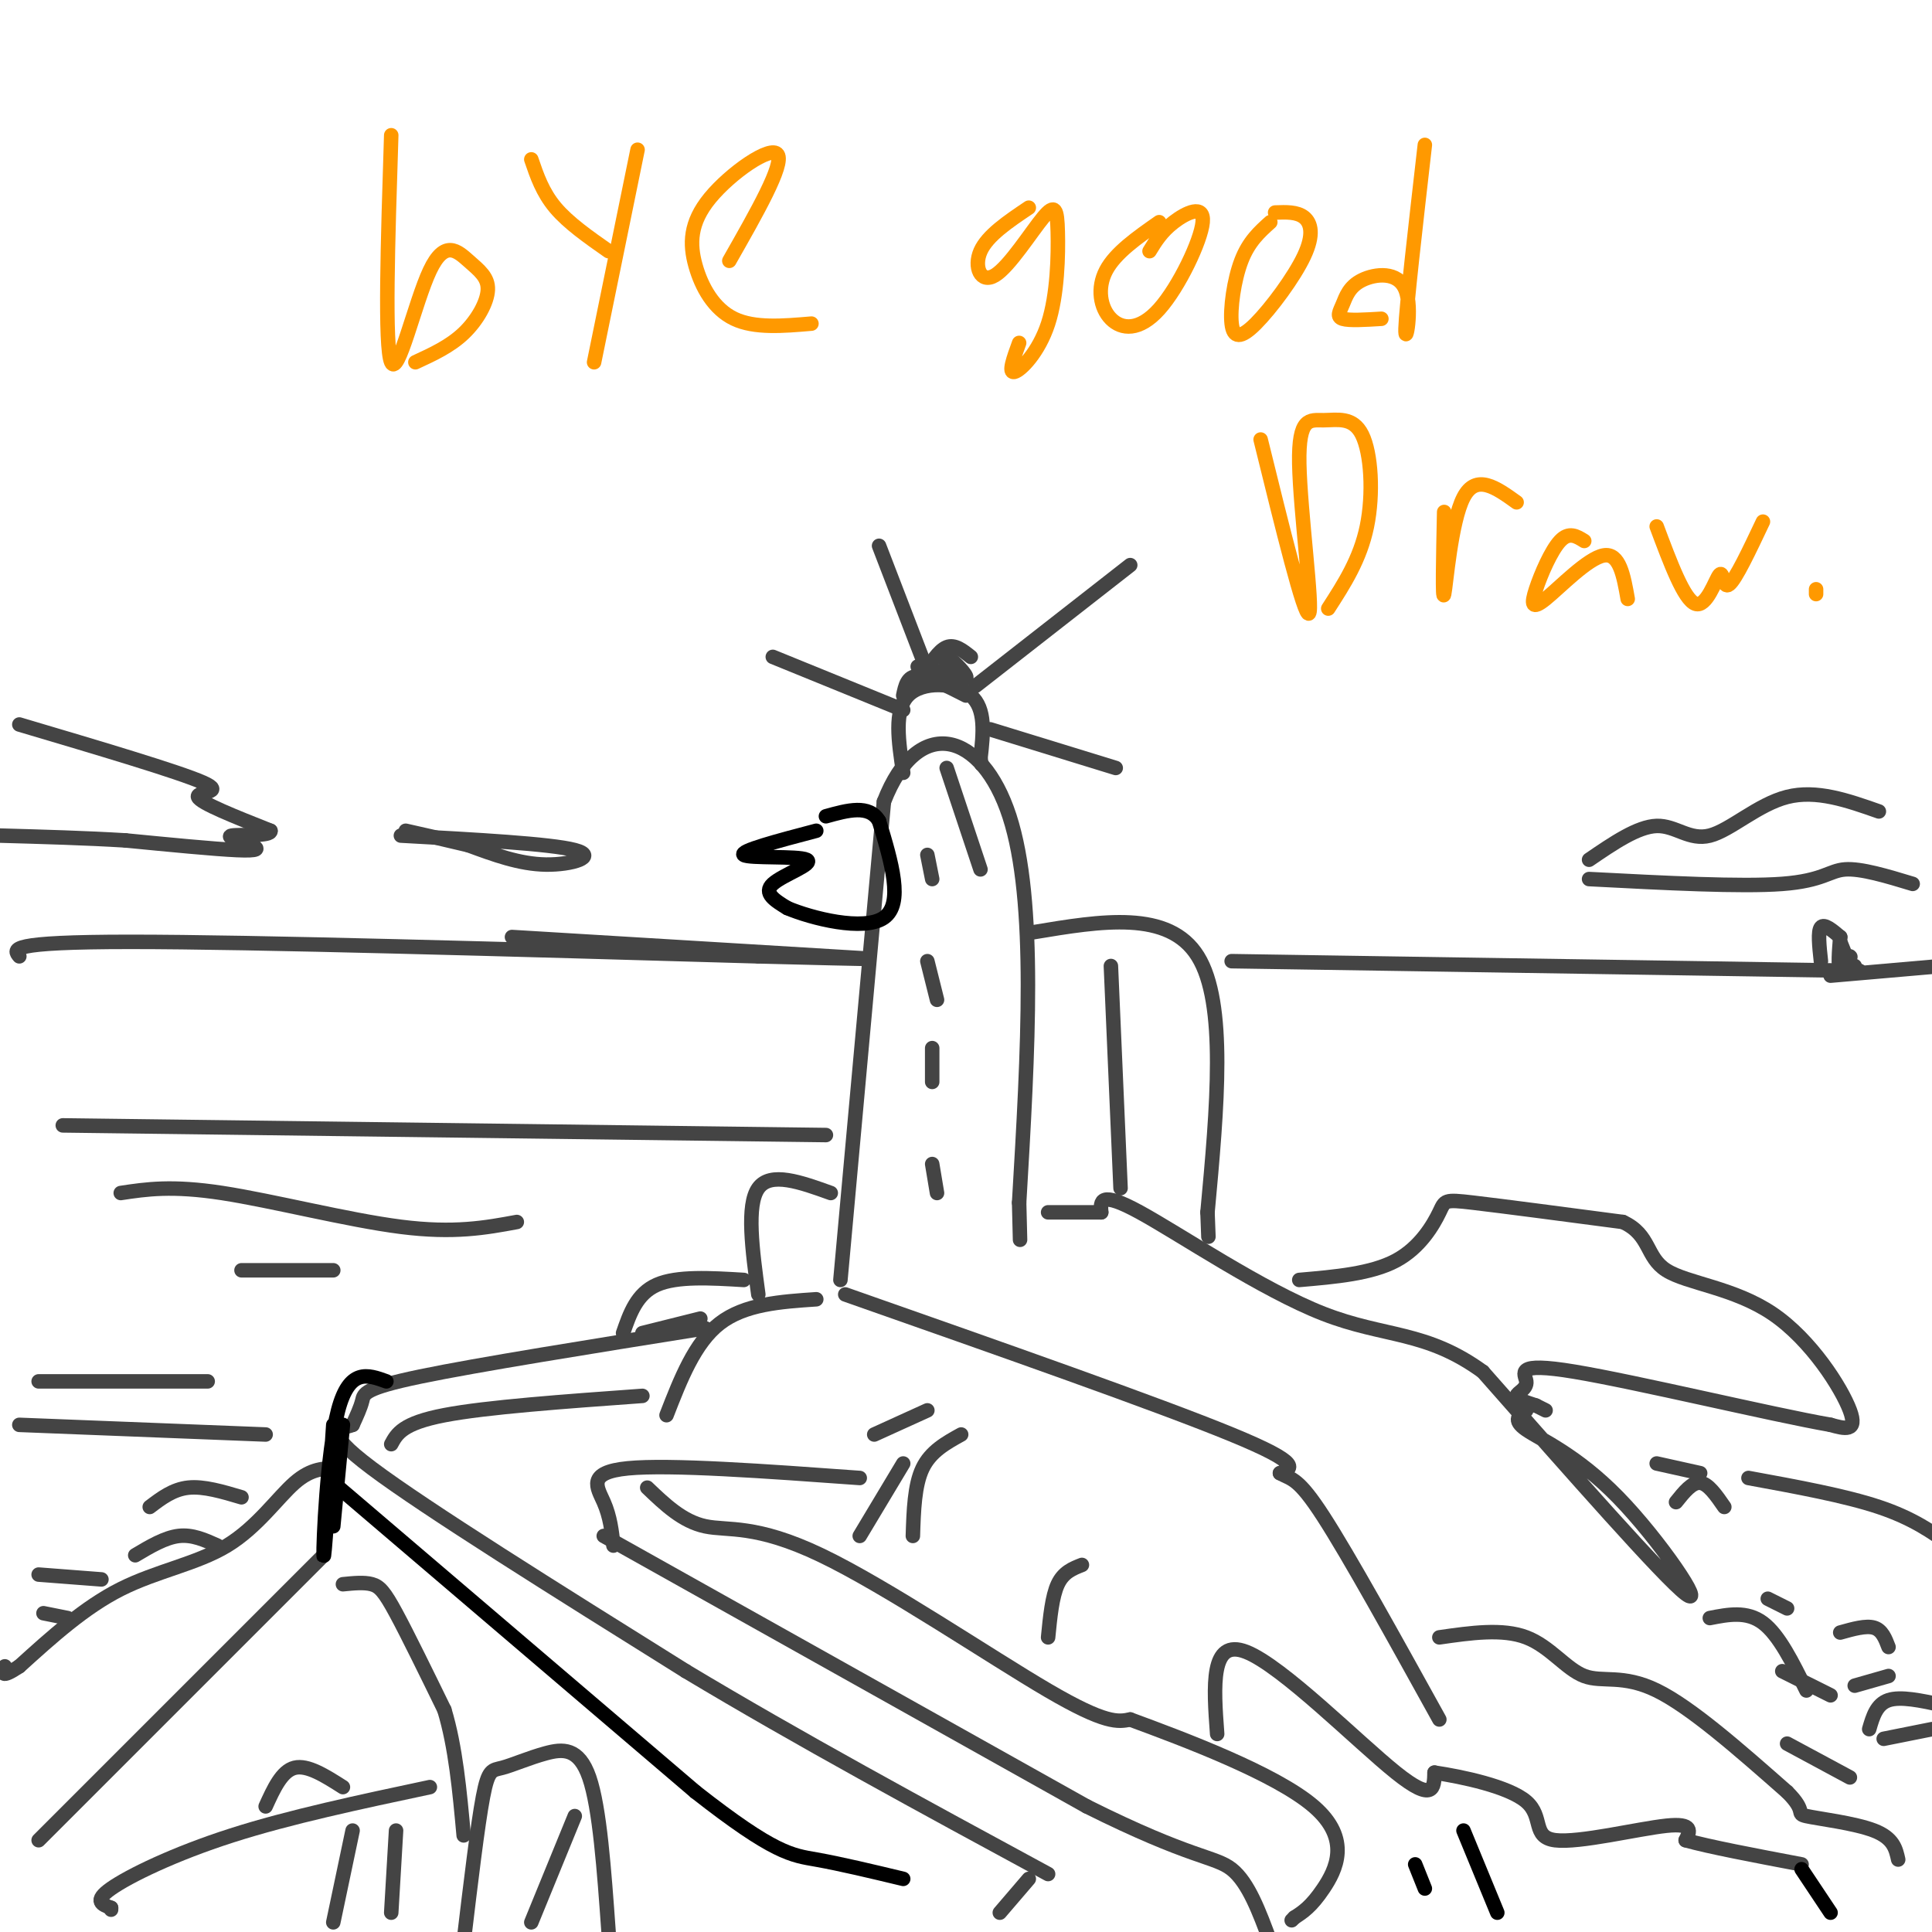 <svg viewBox='0 0 400 400' version='1.1' xmlns='http://www.w3.org/2000/svg' xmlns:xlink='http://www.w3.org/1999/xlink'><g fill='none' stroke='#444444' stroke-width='3' stroke-linecap='round' stroke-linejoin='round'><path d='M174,265c0.000,0.000 9.000,-99.000 9,-99'/><path d='M183,166c7.089,-18.289 20.311,-14.511 26,3c5.689,17.511 3.844,48.756 2,80'/><path d='M211,249c0.333,13.333 0.167,6.667 0,0'/><path d='M192,177c0.000,0.000 1.000,5.000 1,5'/><path d='M192,199c0.000,0.000 2.000,8.000 2,8'/><path d='M193,217c0.000,0.000 0.000,7.000 0,7'/><path d='M193,241c0.000,0.000 1.000,6.000 1,6'/><path d='M172,247c-6.250,-2.250 -12.500,-4.500 -15,-1c-2.500,3.500 -1.250,12.750 0,22'/><path d='M154,265c-6.917,-0.417 -13.833,-0.833 -18,1c-4.167,1.833 -5.583,5.917 -7,10'/><path d='M133,276c0.000,0.000 12.000,-3.000 12,-3'/><path d='M146,275c-23.622,3.778 -47.244,7.556 -59,10c-11.756,2.444 -11.644,3.556 -12,5c-0.356,1.444 -1.178,3.222 -2,5'/><path d='M73,295c-2.311,0.911 -7.089,0.689 4,9c11.089,8.311 38.044,25.156 65,42'/><path d='M142,346c23.333,14.000 49.167,28.000 75,42'/><path d='M134,308c3.655,3.500 7.310,7.000 12,8c4.690,1.000 10.417,-0.500 24,6c13.583,6.500 35.024,21.000 47,28c11.976,7.000 14.488,6.500 17,6'/><path d='M234,356c11.036,4.060 30.125,11.208 38,18c7.875,6.792 4.536,13.226 2,17c-2.536,3.774 -4.268,4.887 -6,6'/><path d='M268,397c-1.000,1.000 -0.500,0.500 0,0'/><path d='M213,389c0.000,0.000 -6.000,7.000 -6,7'/><path d='M269,265c7.458,-0.643 14.917,-1.286 20,-4c5.083,-2.714 7.792,-7.500 9,-10c1.208,-2.500 0.917,-2.714 7,-2c6.083,0.714 18.542,2.357 31,4'/><path d='M336,253c5.769,2.648 4.691,7.266 9,10c4.309,2.734 14.006,3.582 22,9c7.994,5.418 14.284,15.405 16,20c1.716,4.595 -1.142,3.797 -4,3'/><path d='M379,295c-12.061,-2.107 -40.212,-8.874 -53,-11c-12.788,-2.126 -10.212,0.389 -10,2c0.212,1.611 -1.939,2.317 -2,3c-0.061,0.683 1.970,1.341 4,2'/><path d='M318,291c1.000,0.500 1.500,0.750 2,1'/><path d='M316,292c-1.482,0.976 -2.964,1.952 0,4c2.964,2.048 10.375,5.167 19,14c8.625,8.833 18.464,23.381 14,20c-4.464,-3.381 -23.232,-24.690 -42,-46'/><path d='M307,284c-11.798,-8.583 -20.292,-7.042 -33,-12c-12.708,-4.958 -29.631,-16.417 -38,-21c-8.369,-4.583 -8.185,-2.292 -8,0'/><path d='M228,251c-3.167,0.000 -7.083,0.000 -11,0'/><path d='M175,268c32.500,11.417 65.000,22.833 80,29c15.000,6.167 12.500,7.083 10,8'/><path d='M265,305c2.489,1.378 3.711,0.822 9,9c5.289,8.178 14.644,25.089 24,42'/><path d='M252,359c-0.733,-9.956 -1.467,-19.911 6,-17c7.467,2.911 23.133,18.689 31,25c7.867,6.311 7.933,3.156 8,0'/><path d='M297,367c5.531,0.817 15.359,2.858 19,6c3.641,3.142 1.096,7.384 6,8c4.904,0.616 17.258,-2.396 23,-3c5.742,-0.604 4.871,1.198 4,3'/><path d='M349,381c4.667,1.333 14.333,3.167 24,5'/><path d='M298,339c6.536,-0.940 13.071,-1.881 18,0c4.929,1.881 8.250,6.583 12,8c3.750,1.417 7.929,-0.452 15,3c7.071,3.452 17.036,12.226 27,21'/><path d='M370,371c4.310,4.274 1.583,4.458 4,5c2.417,0.542 9.976,1.440 14,3c4.024,1.560 4.512,3.780 5,6'/><path d='M370,361c0.000,0.000 13.000,7.000 13,7'/><path d='M369,346c0.000,0.000 10.000,5.000 10,5'/><path d='M354,335c3.833,-0.750 7.667,-1.500 11,1c3.333,2.500 6.167,8.250 9,14'/><path d='M366,331c0.000,0.000 4.000,2.000 4,2'/><path d='M4,198c-1.250,-1.500 -2.500,-3.000 23,-3c25.500,0.000 77.750,1.500 130,3'/><path d='M157,198c26.489,0.644 27.711,0.756 15,0c-12.711,-0.756 -39.356,-2.378 -66,-4'/><path d='M255,199c0.000,0.000 130.000,2.000 130,2'/><path d='M4,150c16.489,4.889 32.978,9.778 38,12c5.022,2.222 -1.422,1.778 -1,3c0.422,1.222 7.711,4.111 15,7'/><path d='M56,172c0.292,1.211 -6.478,0.737 -8,1c-1.522,0.263 2.206,1.263 4,2c1.794,0.737 1.656,1.211 -3,1c-4.656,-0.211 -13.828,-1.105 -23,-2'/><path d='M26,174c-8.167,-0.500 -17.083,-0.750 -26,-1'/><path d='M83,173c15.511,0.844 31.022,1.689 36,3c4.978,1.311 -0.578,3.089 -6,3c-5.422,-0.089 -10.711,-2.044 -16,-4'/><path d='M97,175c-4.833,-1.167 -8.917,-2.083 -13,-3'/><path d='M329,178c5.036,-3.440 10.071,-6.881 14,-7c3.929,-0.119 6.750,3.083 11,2c4.250,-1.083 9.929,-6.452 16,-8c6.071,-1.548 12.536,0.726 19,3'/><path d='M329,182c15.756,0.822 31.511,1.644 40,1c8.489,-0.644 9.711,-2.756 13,-3c3.289,-0.244 8.644,1.378 14,3'/><path d='M379,202c0.000,0.000 23.000,-2.000 23,-2'/><path d='M70,304c-2.750,-0.030 -5.500,-0.060 -9,3c-3.500,3.060 -7.750,9.208 -14,13c-6.250,3.792 -14.500,5.226 -22,9c-7.500,3.774 -14.250,9.887 -21,16'/><path d='M4,345c-4.000,2.667 -3.500,1.333 -3,0'/><path d='M8,381c0.000,0.000 59.000,-59.000 59,-59'/><path d='M96,402c1.445,-12.080 2.890,-24.159 4,-30c1.110,-5.841 1.885,-5.442 4,-6c2.115,-0.558 5.569,-2.073 9,-3c3.431,-0.927 6.837,-1.265 9,5c2.163,6.265 3.081,19.132 4,32'/><path d='M119,376c0.000,0.000 -9.000,22.000 -9,22'/><path d='M71,328c2.200,-0.222 4.400,-0.444 6,0c1.600,0.444 2.600,1.556 5,6c2.400,4.444 6.200,12.222 10,20'/><path d='M92,354c2.333,7.667 3.167,16.833 4,26'/><path d='M55,374c1.667,-3.667 3.333,-7.333 6,-8c2.667,-0.667 6.333,1.667 10,4'/><path d='M89,370c-14.533,3.089 -29.067,6.178 -41,10c-11.933,3.822 -21.267,8.378 -25,11c-3.733,2.622 -1.867,3.311 0,4'/><path d='M23,395c0.000,0.667 0.000,0.333 0,0'/><path d='M73,379c0.000,0.000 -4.000,19.000 -4,19'/><path d='M82,379c0.000,0.000 -1.000,17.000 -1,17'/><path d='M125,318c0.000,0.000 100.000,56.000 100,56'/><path d='M225,374c21.867,10.933 26.533,10.267 30,13c3.467,2.733 5.733,8.867 8,15'/><path d='M127,320c-0.333,-2.978 -0.667,-5.956 -2,-9c-1.333,-3.044 -3.667,-6.156 5,-7c8.667,-0.844 28.333,0.578 48,2'/><path d='M138,293c2.917,-7.500 5.833,-15.000 11,-19c5.167,-4.000 12.583,-4.500 20,-5'/><path d='M189,318c0.167,-5.250 0.333,-10.500 2,-14c1.667,-3.500 4.833,-5.250 8,-7'/><path d='M178,318c0.000,0.000 9.000,-15.000 9,-15'/><path d='M181,297c0.000,0.000 11.000,-5.000 11,-5'/><path d='M217,339c0.417,-4.250 0.833,-8.500 2,-11c1.167,-2.500 3.083,-3.250 5,-4'/><path d='M214,193c14.000,-2.333 28.000,-4.667 34,5c6.000,9.667 4.000,31.333 2,53'/><path d='M250,251c0.333,8.833 0.167,4.417 0,0'/><path d='M230,200c0.000,0.000 2.000,46.000 2,46'/><path d='M81,299c1.167,-2.167 2.333,-4.333 11,-6c8.667,-1.667 24.833,-2.833 41,-4'/><path d='M387,358c0.750,-2.583 1.500,-5.167 4,-6c2.500,-0.833 6.750,0.083 11,1'/><path d='M390,360c0.000,0.000 10.000,-2.000 10,-2'/><path d='M381,338c2.667,-0.750 5.333,-1.500 7,-1c1.667,0.500 2.333,2.250 3,4'/><path d='M384,349c0.000,0.000 7.000,-2.000 7,-2'/><path d='M347,311c1.667,-2.083 3.333,-4.167 5,-4c1.667,0.167 3.333,2.583 5,5'/><path d='M343,303c0.000,0.000 9.000,2.000 9,2'/><path d='M362,306c10.000,1.833 20.000,3.667 27,6c7.000,2.333 11.000,5.167 15,8'/><path d='M4,295c0.000,0.000 51.000,2.000 51,2'/><path d='M8,286c0.000,0.000 35.000,0.000 35,0'/><path d='M13,233c0.000,0.000 158.000,2.000 158,2'/><path d='M25,247c5.289,-0.800 10.578,-1.600 21,0c10.422,1.600 25.978,5.600 37,7c11.022,1.400 17.511,0.200 24,-1'/><path d='M50,263c0.000,0.000 19.000,0.000 19,0'/><path d='M187,160c-0.978,-6.467 -1.956,-12.933 1,-16c2.956,-3.067 9.844,-2.733 13,0c3.156,2.733 2.578,7.867 2,13'/><path d='M203,157c0.333,2.167 0.167,1.083 0,0'/><path d='M187,144c0.417,-2.000 0.833,-4.000 3,-4c2.167,0.000 6.083,2.000 10,4'/><path d='M190,138c0.000,0.000 8.000,2.000 8,2'/><path d='M191,140c1.667,-2.667 3.333,-5.333 5,-6c1.667,-0.667 3.333,0.667 5,2'/><path d='M197,140c1.733,0.533 3.467,1.067 3,0c-0.467,-1.067 -3.133,-3.733 -4,-4c-0.867,-0.267 0.067,1.867 1,4'/><path d='M202,142c0.000,0.000 32.000,-25.000 32,-25'/><path d='M205,151c0.000,0.000 26.000,8.000 26,8'/><path d='M196,159c0.000,0.000 7.000,21.000 7,21'/><path d='M187,147c0.000,0.000 -27.000,-11.000 -27,-11'/><path d='M192,139c0.000,0.000 -10.000,-26.000 -10,-26'/><path d='M377,199c-0.333,-3.083 -0.667,-6.167 0,-7c0.667,-0.833 2.333,0.583 4,2'/><path d='M381,194c-0.250,3.000 -0.500,6.000 0,7c0.500,1.000 1.750,0.000 3,-1'/><path d='M381,195c0.000,0.000 2.000,5.000 2,5'/><path d='M383,198c0.000,0.000 0.100,0.100 0.1,0.1'/><path d='M8,326c0.000,0.000 13.000,1.000 13,1'/><path d='M28,322c3.083,-1.833 6.167,-3.667 9,-4c2.833,-0.333 5.417,0.833 8,2'/><path d='M31,312c2.417,-1.833 4.833,-3.667 8,-4c3.167,-0.333 7.083,0.833 11,2'/><path d='M9,334c0.000,0.000 5.000,1.000 5,1'/></g>
<g fill='none' stroke='#ff9900' stroke-width='3' stroke-linecap='round' stroke-linejoin='round'><path d='M81,28c-0.702,21.924 -1.404,43.847 0,47c1.404,3.153 4.915,-12.465 8,-19c3.085,-6.535 5.744,-3.989 8,-2c2.256,1.989 4.107,3.420 4,6c-0.107,2.580 -2.174,6.309 -5,9c-2.826,2.691 -6.413,4.346 -10,6'/><path d='M110,33c1.167,3.417 2.333,6.833 5,10c2.667,3.167 6.833,6.083 11,9'/><path d='M132,31c0.000,0.000 -9.000,44.000 -9,44'/><path d='M151,54c5.683,-9.979 11.365,-19.959 10,-22c-1.365,-2.041 -9.778,3.855 -14,9c-4.222,5.145 -4.252,9.539 -3,14c1.252,4.461 3.786,8.989 8,11c4.214,2.011 10.107,1.506 16,1'/><path d='M213,43c-4.287,2.884 -8.575,5.768 -10,9c-1.425,3.232 0.012,6.812 3,5c2.988,-1.812 7.527,-9.016 10,-12c2.473,-2.984 2.879,-1.748 3,3c0.121,4.748 -0.044,13.009 -2,19c-1.956,5.991 -5.702,9.712 -7,10c-1.298,0.288 -0.149,-2.856 1,-6'/><path d='M240,46c-4.543,3.177 -9.085,6.354 -11,10c-1.915,3.646 -1.201,7.762 1,10c2.201,2.238 5.889,2.600 10,-2c4.111,-4.600 8.645,-14.162 9,-18c0.355,-3.838 -3.470,-1.954 -6,0c-2.530,1.954 -3.765,3.977 -5,6'/><path d='M263,46c-2.236,2.006 -4.473,4.012 -6,8c-1.527,3.988 -2.346,9.958 -2,13c0.346,3.042 1.856,3.156 5,0c3.144,-3.156 7.924,-9.580 10,-14c2.076,-4.420 1.450,-6.834 0,-8c-1.450,-1.166 -3.725,-1.083 -6,-1'/><path d='M295,30c-1.935,16.872 -3.869,33.744 -4,38c-0.131,4.256 1.542,-4.103 0,-8c-1.542,-3.897 -6.300,-3.333 -9,-2c-2.700,1.333 -3.342,3.436 -4,5c-0.658,1.564 -1.331,2.590 0,3c1.331,0.410 4.665,0.205 8,0'/><path d='M261,91c4.545,18.462 9.091,36.924 10,36c0.909,-0.924 -1.817,-21.234 -2,-31c-0.183,-9.766 2.178,-8.989 5,-9c2.822,-0.011 6.106,-0.811 8,3c1.894,3.811 2.398,12.232 1,19c-1.398,6.768 -4.699,11.884 -8,17'/><path d='M299,106c-0.200,9.422 -0.400,18.844 0,17c0.400,-1.844 1.400,-14.956 4,-20c2.600,-5.044 6.800,-2.022 11,1'/><path d='M328,112c-1.574,-0.986 -3.148,-1.971 -5,0c-1.852,1.971 -3.981,6.900 -5,10c-1.019,3.100 -0.928,4.373 2,2c2.928,-2.373 8.694,-8.392 12,-9c3.306,-0.608 4.153,4.196 5,9'/><path d='M343,109c2.833,7.577 5.667,15.155 8,16c2.333,0.845 4.167,-5.042 5,-6c0.833,-0.958 0.667,3.012 2,2c1.333,-1.012 4.167,-7.006 7,-13'/><path d='M376,122c0.000,0.000 0.000,1.000 0,1'/></g>
<g fill='none' stroke='#000000' stroke-width='3' stroke-linecap='round' stroke-linejoin='round'><path d='M303,379c0.000,0.000 7.000,17.000 7,17'/><path d='M293,386c0.000,0.000 2.000,5.000 2,5'/><path d='M373,387c0.000,0.000 6.000,9.000 6,9'/><path d='M69,307c0.000,0.000 75.000,64.000 75,64'/><path d='M144,371c16.422,12.889 19.978,13.111 25,14c5.022,0.889 11.511,2.444 18,4'/><path d='M71,295c0.000,0.000 -2.000,21.000 -2,21'/><path d='M69,295c-0.956,14.600 -1.911,29.200 -2,27c-0.089,-2.200 0.689,-21.200 3,-30c2.311,-8.800 6.156,-7.400 10,-6'/><path d='M169,172c-8.036,2.119 -16.071,4.238 -15,5c1.071,0.762 11.250,0.167 13,1c1.750,0.833 -4.929,3.095 -7,5c-2.071,1.905 0.464,3.452 3,5'/><path d='M163,188c4.956,2.111 15.844,4.889 20,2c4.156,-2.889 1.578,-11.444 -1,-20'/><path d='M182,170c-2.000,-3.500 -6.500,-2.250 -11,-1'/></g>
</svg>
